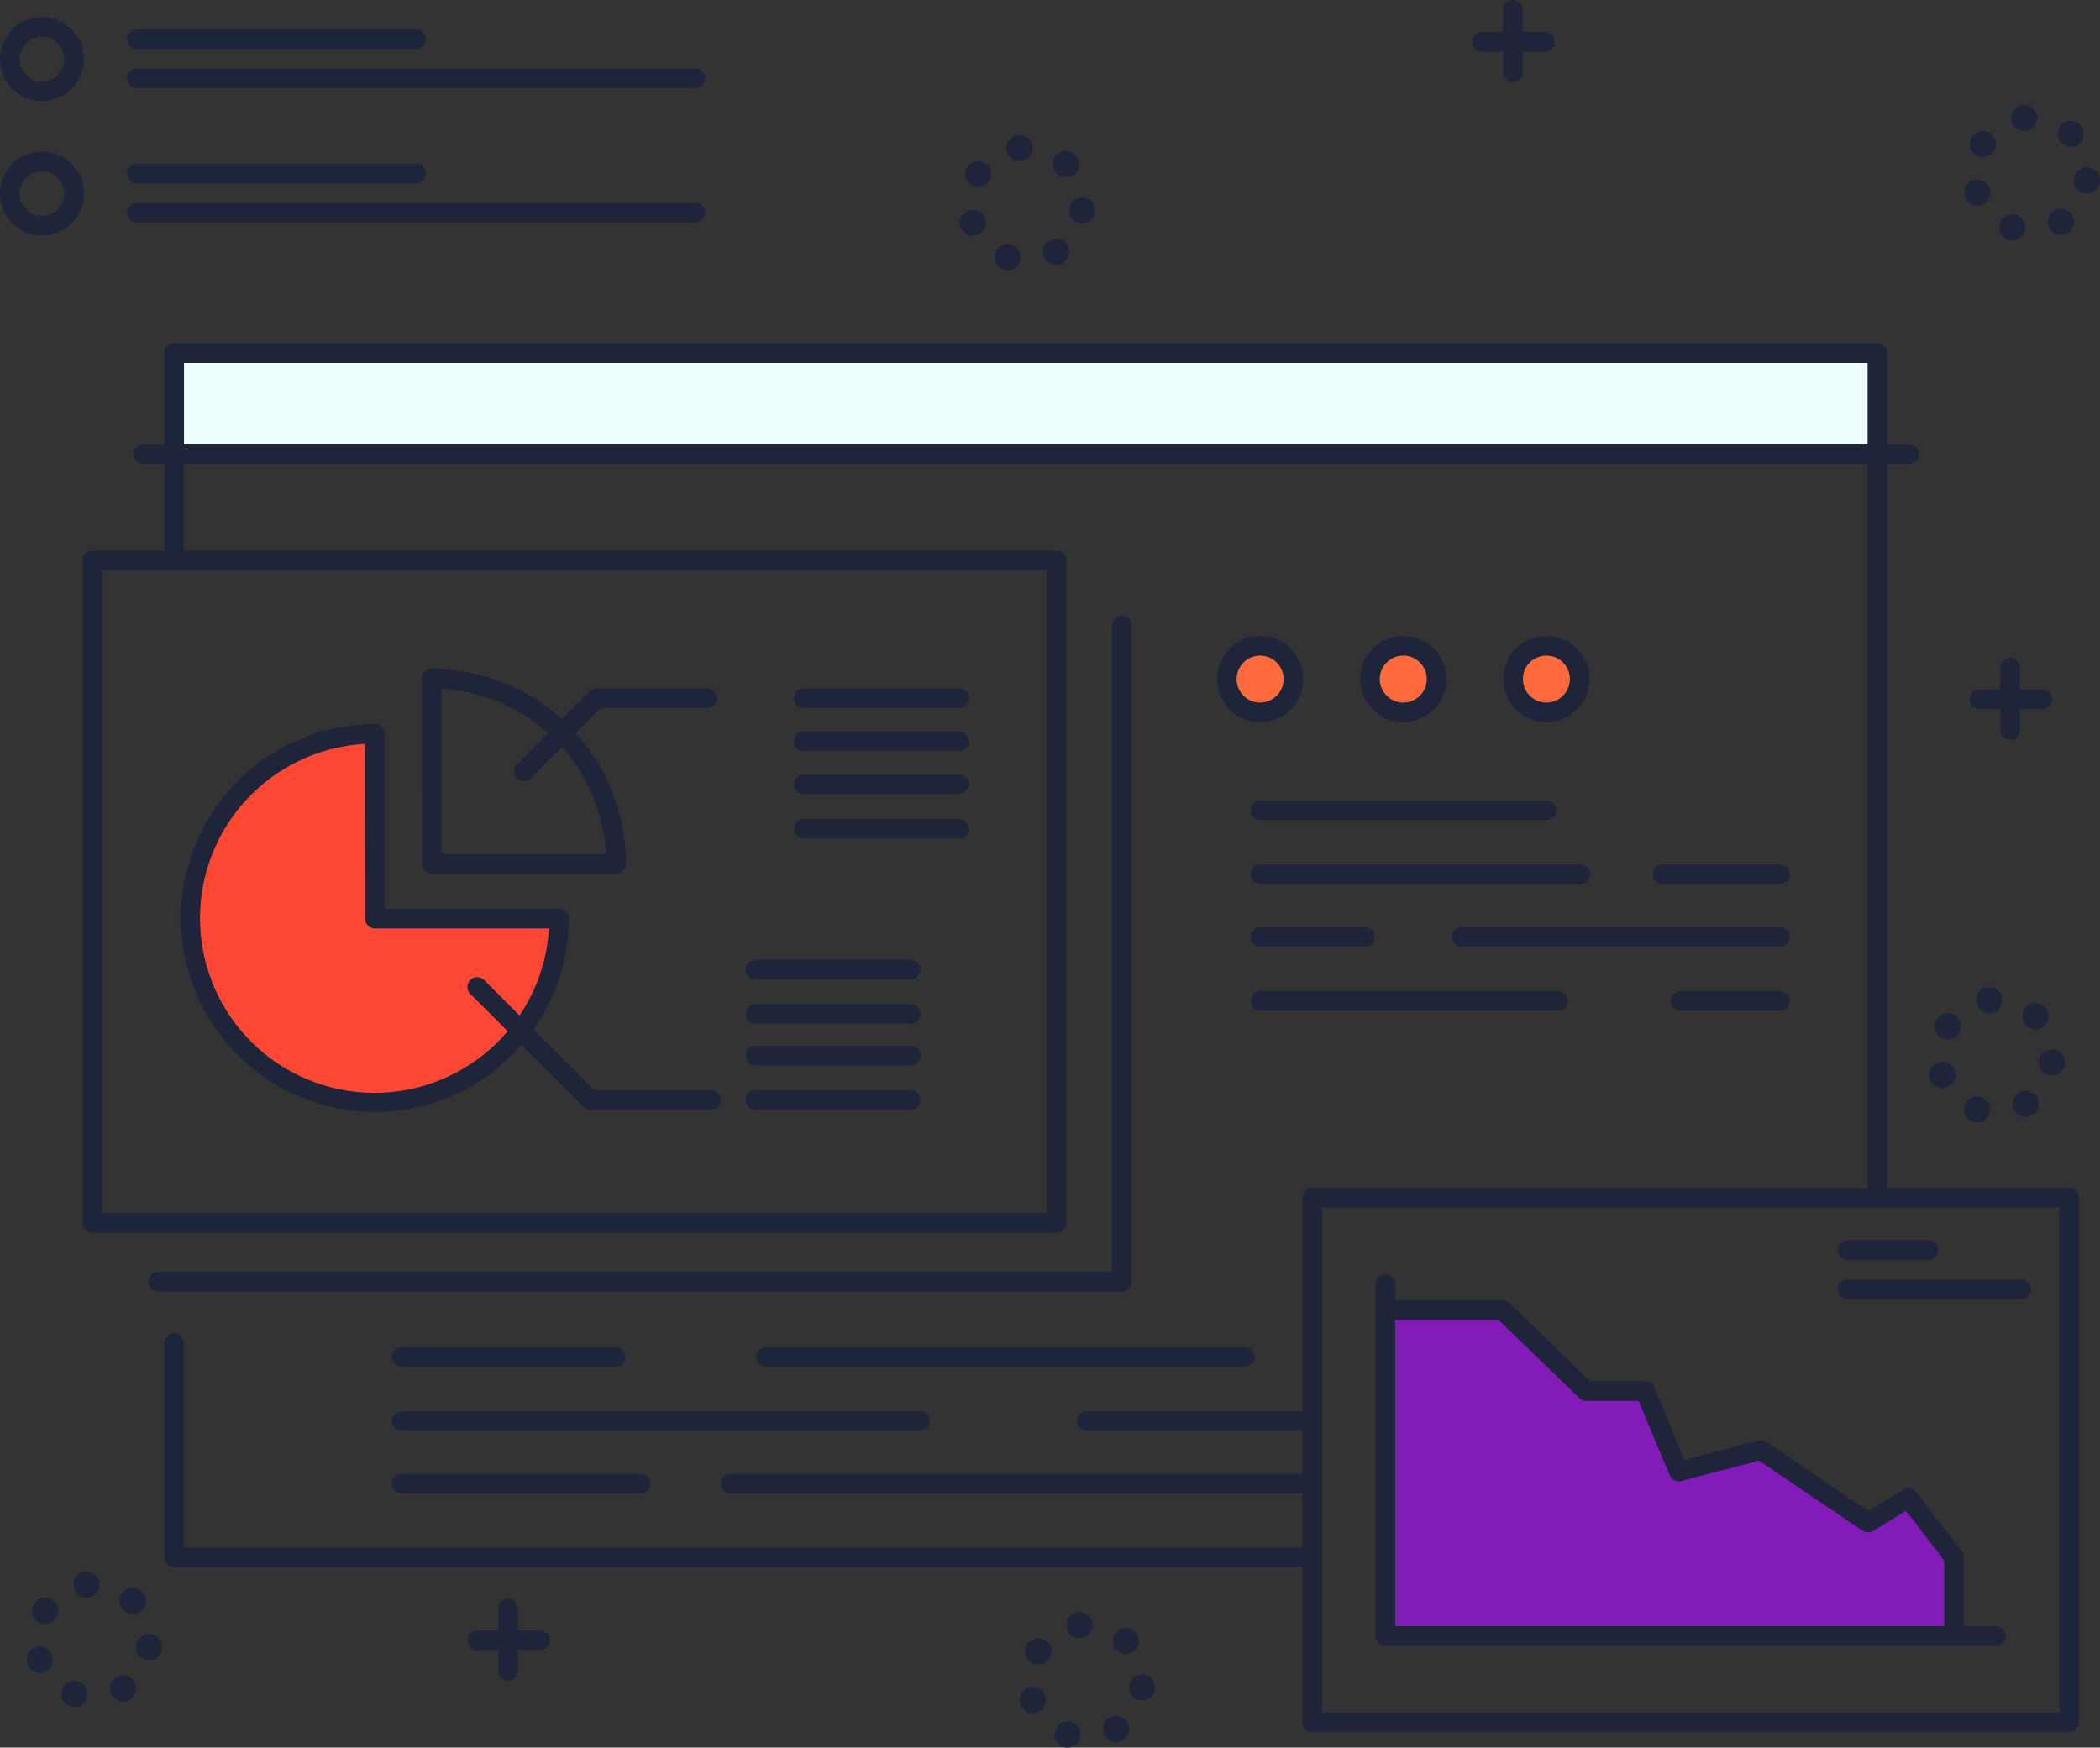 <svg xmlns="http://www.w3.org/2000/svg" width="270" height="224.697" viewBox="0 0 270 224.697">
  <rect x="0" y="0" width="270" height="224.697" fill="#333333" stroke="none"/>
  <g id="Group_1746" data-name="Group 1746" transform="translate(-6168.838 -5210.047)">
    <circle id="Ellipse_81" data-name="Ellipse 81" cx="4.278" cy="4.278" r="4.278" transform="translate(6325.281 5299.707) rotate(-67.864)" fill="#ff6b3d"/>
    <circle id="Ellipse_82" data-name="Ellipse 82" cx="4.278" cy="4.278" r="4.278" transform="translate(6343.683 5299.707) rotate(-67.864)" fill="#ff6b3d"/>
    <circle id="Ellipse_83" data-name="Ellipse 83" cx="4.278" cy="4.278" r="4.278" transform="translate(6363.382 5293.078)" fill="#ff6b3d"/>
    <path id="Path_2674" data-name="Path 2674" d="M7292.708,6241.793l-13.758-9.329-10.57,2.793-4.328-10.308h-7.584l-10.738-10.4H7230.7v41.818l72.985.022v-10.15l-5.826-7.633Z" transform="translate(-883.704 -835.964)" fill="#821bb8"/>
    <path id="Path_2675" data-name="Path 2675" d="M6338.342,5772.682a23.712,23.712,0,1,0,23.707,23.8h-23.675Z" transform="translate(-121.338 -468.235)" fill="#ff4834"/>
    <rect id="Rectangle_406" data-name="Rectangle 406" width="218.977" height="13.053" transform="translate(6191.239 5255.445)" fill="#eff"/>
    <path id="Path_2676" data-name="Path 2676" d="M6441.011,6259.247H6297.367v-26.3a1.259,1.259,0,0,0-2.517,0v27.555a1.258,1.258,0,0,0,1.258,1.258h144.9a1.259,1.259,0,0,0,0-2.517Z" transform="translate(-104.87 -850.233)" fill="#1e243a"/>
    <path id="Path_2677" data-name="Path 2677" d="M6515.085,5473.124H6296.108a1.258,1.258,0,0,0-1.258,1.258v25.327a1.259,1.259,0,1,0,2.517,0v-24.068h216.46v106.172a1.258,1.258,0,1,0,2.517,0v-107.43A1.259,1.259,0,0,0,6515.085,5473.124Z" transform="translate(-104.87 -218.938)" fill="#1e243a"/>
    <path id="Path_2678" data-name="Path 2678" d="M6499.47,5550.547H6272.462a1.258,1.258,0,1,0,0,2.517H6499.47a1.258,1.258,0,1,0,0-2.517Z" transform="translate(-85.19 -283.37)" fill="#1e243a"/>
    <path id="Path_2679" data-name="Path 2679" d="M6357.438,5631.921H6233.486a1.259,1.259,0,0,0-1.259,1.259v85.194a1.259,1.259,0,0,0,1.259,1.259h123.951a1.259,1.259,0,0,0,1.259-1.259V5633.18A1.259,1.259,0,0,0,6357.438,5631.921Zm-1.258,85.2H6234.744v-82.679h121.435Z" transform="translate(-52.754 -351.091)" fill="#1e243a"/>
    <path id="Path_2680" data-name="Path 2680" d="M6407.438,5681.921a1.258,1.258,0,0,0-1.258,1.258v83.1H6283.486a1.259,1.259,0,0,0,0,2.517h123.952a1.258,1.258,0,0,0,1.258-1.258v-84.356A1.258,1.258,0,0,0,6407.438,5681.921Z" transform="translate(-94.365 -392.702)" fill="#1e243a"/>
    <path id="Path_2681" data-name="Path 2681" d="M6493.361,5722.547h0a1.258,1.258,0,0,0-1.258,1.26l.032,23.825a1.258,1.258,0,0,0,1.259,1.257h23.674a1.258,1.258,0,0,0,1.258-1.249v-.089A25.012,25.012,0,0,0,6493.361,5722.547Zm1.287,23.825-.028-21.273a22.5,22.5,0,0,1,21.158,21.273Z" transform="translate(-269.026 -426.512)" fill="#1e243a"/>
    <path id="Path_2682" data-name="Path 2682" d="M6355.807,5788.692H6333.39l-.031-22.5a1.258,1.258,0,0,0-1.258-1.257,24.93,24.93,0,1,0,24.965,25.021,1.259,1.259,0,0,0-1.259-1.261Zm-23.7,23.654a22.449,22.449,0,0,1-1.258-44.863l.031,22.47a1.258,1.258,0,0,0,1.258,1.256h22.379A22.479,22.479,0,0,1,6332.1,5812.347Z" transform="translate(-115.096 -461.786)" fill="#1e243a"/>
    <path id="Path_2683" data-name="Path 2683" d="M6587.654,5737.547H6573.47a1.258,1.258,0,0,0-.891.37l-9.364,9.381a1.258,1.258,0,1,0,1.781,1.778l9-9.012h13.663a1.258,1.258,0,0,0,0-2.517Z" transform="translate(-327.901 -438.995)" fill="#1e243a"/>
    <path id="Path_2684" data-name="Path 2684" d="M6798.428,5737.547h-19.966a1.258,1.258,0,0,0,0,2.517h19.966a1.258,1.258,0,0,0,0-2.517Z" transform="translate(-506.293 -438.995)" fill="#1e243a"/>
    <path id="Path_2685" data-name="Path 2685" d="M6798.428,5770.547h-19.966a1.258,1.258,0,0,0,0,2.517h19.966a1.258,1.258,0,0,0,0-2.517Z" transform="translate(-506.293 -466.458)" fill="#1e243a"/>
    <path id="Path_2686" data-name="Path 2686" d="M6798.428,5803.547h-19.966a1.258,1.258,0,0,0,0,2.517h19.966a1.258,1.258,0,0,0,0-2.517Z" transform="translate(-506.293 -493.922)" fill="#1e243a"/>
    <path id="Path_2687" data-name="Path 2687" d="M6798.428,5837.547h-19.966a1.258,1.258,0,0,0,0,2.517h19.966a1.258,1.258,0,0,0,0-2.517Z" transform="translate(-506.293 -522.217)" fill="#1e243a"/>
    <path id="Path_2688" data-name="Path 2688" d="M6558.448,5973.55h-14.987L6529.3,5959.4a1.259,1.259,0,1,0-1.779,1.781l14.534,14.515a1.258,1.258,0,0,0,.889.368h15.508a1.258,1.258,0,0,0,0-2.517Z" transform="translate(-298.192 -623.321)" fill="#1e243a"/>
    <path id="Path_2689" data-name="Path 2689" d="M6761.428,5945.547h-19.966a1.258,1.258,0,0,0,0,2.517h19.966a1.258,1.258,0,0,0,0-2.517Z" transform="translate(-475.501 -612.097)" fill="#1e243a"/>
    <path id="Path_2690" data-name="Path 2690" d="M6761.428,5979.547h-19.966a1.258,1.258,0,0,0,0,2.517h19.966a1.258,1.258,0,0,0,0-2.517Z" transform="translate(-475.501 -640.392)" fill="#1e243a"/>
    <path id="Path_2691" data-name="Path 2691" d="M6761.428,6011.547h-19.966a1.258,1.258,0,1,0,0,2.517h19.966a1.258,1.258,0,1,0,0-2.517Z" transform="translate(-475.501 -667.023)" fill="#1e243a"/>
    <path id="Path_2692" data-name="Path 2692" d="M6761.428,6045.547h-19.966a1.258,1.258,0,1,0,0,2.517h19.966a1.258,1.258,0,1,0,0-2.517Z" transform="translate(-475.501 -695.319)" fill="#1e243a"/>
    <path id="Path_2693" data-name="Path 2693" d="M7107.024,5697.423a5.537,5.537,0,1,0,5.537,5.537A5.542,5.542,0,0,0,7107.024,5697.423Zm0,8.557a3.02,3.02,0,1,1,3.02-3.02A3.023,3.023,0,0,1,7107.024,5705.979Z" transform="translate(-776.169 -405.603)" fill="#1e243a"/>
    <path id="Path_2694" data-name="Path 2694" d="M7216.705,5697.423a5.537,5.537,0,1,0,5.537,5.537A5.542,5.542,0,0,0,7216.705,5697.423Zm0,8.557a3.02,3.02,0,1,1,3.021-3.02A3.023,3.023,0,0,1,7216.705,5705.979Z" transform="translate(-867.447 -405.603)" fill="#1e243a"/>
    <path id="Path_2695" data-name="Path 2695" d="M7326.386,5697.423a5.537,5.537,0,1,0,5.536,5.537A5.543,5.543,0,0,0,7326.386,5697.423Zm0,8.557a3.02,3.02,0,1,1,3.02-3.02A3.023,3.023,0,0,1,7326.386,5705.979Z" transform="translate(-958.725 -405.603)" fill="#1e243a"/>
    <path id="Path_2696" data-name="Path 2696" d="M7165.206,5823.547h-36.744a1.258,1.258,0,1,0,0,2.517h36.744a1.258,1.258,0,0,0,0-2.517Z" transform="translate(-797.569 -510.566)" fill="#1e243a"/>
    <path id="Path_2697" data-name="Path 2697" d="M7451.562,5872.547h-15.1a1.258,1.258,0,1,0,0,2.517h15.1a1.258,1.258,0,1,0,0-2.517Z" transform="translate(-1053.892 -551.345)" fill="#1e243a"/>
    <path id="Path_2698" data-name="Path 2698" d="M7169.568,5872.547h-41.106a1.258,1.258,0,1,0,0,2.517h41.106a1.258,1.258,0,0,0,0-2.517Z" transform="translate(-797.569 -551.345)" fill="#1e243a"/>
    <path id="Path_2699" data-name="Path 2699" d="M7323.4,5920.547h-40.939a1.258,1.258,0,1,0,0,2.517H7323.4a1.258,1.258,0,0,0,0-2.517Z" transform="translate(-925.731 -591.291)" fill="#1e243a"/>
    <path id="Path_2700" data-name="Path 2700" d="M7141.884,5920.547h-13.422a1.258,1.258,0,1,0,0,2.517h13.422a1.258,1.258,0,1,0,0-2.517Z" transform="translate(-797.569 -591.291)" fill="#1e243a"/>
    <path id="Path_2701" data-name="Path 2701" d="M7463.213,5969.547h-12.751a1.258,1.258,0,1,0,0,2.517h12.751a1.258,1.258,0,1,0,0-2.517Z" transform="translate(-1065.544 -632.07)" fill="#1e243a"/>
    <path id="Path_2702" data-name="Path 2702" d="M7166.716,5969.547h-38.254a1.258,1.258,0,1,0,0,2.517h38.254a1.258,1.258,0,1,0,0-2.517Z" transform="translate(-797.569 -632.07)" fill="#1e243a"/>
    <path id="Path_2703" data-name="Path 2703" d="M6811.038,6242.547h-61.576a1.258,1.258,0,1,0,0,2.517h61.576a1.258,1.258,0,1,0,0-2.517Z" transform="translate(-482.158 -859.266)" fill="#1e243a"/>
    <path id="Path_2704" data-name="Path 2704" d="M6497.978,6242.547h-27.516a1.258,1.258,0,1,0,0,2.517h27.516a1.258,1.258,0,1,0,0-2.517Z" transform="translate(-249.969 -859.266)" fill="#1e243a"/>
    <path id="Path_2705" data-name="Path 2705" d="M7023.146,6291.547h-27.684a1.258,1.258,0,1,0,0,2.517h27.684a1.258,1.258,0,1,0,0-2.517Z" transform="translate(-686.884 -900.044)" fill="#1e243a"/>
    <path id="Path_2706" data-name="Path 2706" d="M6537.07,6291.547h-66.609a1.258,1.258,0,1,0,0,2.517h66.609a1.258,1.258,0,1,0,0-2.517Z" transform="translate(-249.969 -900.044)" fill="#1e243a"/>
    <path id="Path_2707" data-name="Path 2707" d="M6795.95,6339.547h-73.488a1.258,1.258,0,1,0,0,2.517h73.488a1.258,1.258,0,1,0,0-2.517Z" transform="translate(-459.689 -939.991)" fill="#1e243a"/>
    <path id="Path_2708" data-name="Path 2708" d="M6501.166,6339.547h-30.7a1.258,1.258,0,1,0,0,2.517h30.7a1.258,1.258,0,1,0,0-2.517Z" transform="translate(-249.969 -939.991)" fill="#1e243a"/>
    <path id="Path_2709" data-name="Path 2709" d="M6174.229,5223.26a5.391,5.391,0,1,0,5.391,5.391A5.4,5.4,0,0,0,6174.229,5223.26Zm0,8.265a2.874,2.874,0,1,1,2.874-2.874A2.877,2.877,0,0,1,6174.229,5231.524Z" transform="translate(0 -10.996)" fill="#1e243a"/>
    <path id="Path_2710" data-name="Path 2710" d="M6303.367,5232.547h-35.905a1.258,1.258,0,0,0,0,2.517h35.905a1.258,1.258,0,0,0,0-2.517Z" transform="translate(-81.029 -18.725)" fill="#1e243a"/>
    <path id="Path_2711" data-name="Path 2711" d="M6339.272,5262.547h-71.811a1.258,1.258,0,0,0,0,2.517h71.811a1.258,1.258,0,0,0,0-2.517Z" transform="translate(-81.029 -43.691)" fill="#1e243a"/>
    <path id="Path_2712" data-name="Path 2712" d="M6174.229,5326.26a5.391,5.391,0,1,0,5.391,5.391A5.4,5.4,0,0,0,6174.229,5326.26Zm0,8.265a2.874,2.874,0,1,1,2.874-2.874A2.877,2.877,0,0,1,6174.229,5334.524Z" transform="translate(0 -96.715)" fill="#1e243a"/>
    <path id="Path_2713" data-name="Path 2713" d="M6303.367,5335.547h-35.905a1.258,1.258,0,0,0,0,2.517h35.905a1.258,1.258,0,0,0,0-2.517Z" transform="translate(-81.029 -104.443)" fill="#1e243a"/>
    <path id="Path_2714" data-name="Path 2714" d="M6339.272,5365.547h-71.811a1.258,1.258,0,0,0,0,2.517h71.811a1.258,1.258,0,0,0,0-2.517Z" transform="translate(-81.029 -129.41)" fill="#1e243a"/>
    <path id="Path_2715" data-name="Path 2715" d="M7265.537,6120.421h-97.313a1.258,1.258,0,0,0-1.258,1.258v67.448a1.258,1.258,0,0,0,1.258,1.258h97.313a1.259,1.259,0,0,0,1.259-1.258v-67.448A1.259,1.259,0,0,0,7265.537,6120.421Zm-1.258,67.448h-94.8v-64.932h94.8Z" transform="translate(-830.66 -757.63)" fill="#1e243a"/>
    <path id="Path_2716" data-name="Path 2716" d="M7302.746,6231.813h-77.264v-44a1.258,1.258,0,0,0-2.517,0v45.256a1.259,1.259,0,0,0,1.258,1.258h78.522a1.259,1.259,0,0,0,0-2.517Z" transform="translate(-877.265 -812.67)" fill="#1e243a"/>
    <path id="Path_2717" data-name="Path 2717" d="M7292.661,6231.174a1.259,1.259,0,0,0-1.655-.306l-4.5,2.76-13.086-8.883a1.259,1.259,0,0,0-1.026-.176l-9.512,2.495-3.906-9.341a1.26,1.26,0,0,0-1.161-.773h-7.075l-10.373-10.048a1.257,1.257,0,0,0-.875-.354h-15.027a1.258,1.258,0,1,0,0,2.517h14.517l10.372,10.048a1.257,1.257,0,0,0,.876.354h6.746l4,9.577a1.259,1.259,0,0,0,1.48.732l10.018-2.627,13.284,9.018a1.261,1.261,0,0,0,1.365.032l4.23-2.593,4.917,6.4V6249a1.258,1.258,0,0,0,2.517,0v-9.417a1.257,1.257,0,0,0-.26-.767Z" transform="translate(-877.462 -829.306)" fill="#1e243a"/>
    <path id="Path_2718" data-name="Path 2718" d="M6911,5333.742a1.677,1.677,0,1,0-1.782,2.842,1.677,1.677,0,0,0,1.782-2.842Z" transform="translate(-615.498 -102.728)" fill="#1e243a"/>
    <path id="Path_2719" data-name="Path 2719" d="M6976.084,5328.587s.005-.023.007-.023h0a1.679,1.679,0,0,0,1.188.523,1.658,1.658,0,0,0,1.186-2.84c-.006-.007-.012-.008-.017-.014h0a1.678,1.678,0,0,0-2.375.007,1.661,1.661,0,0,0,.007,2.357S6976.083,5328.587,6976.084,5328.587Z" transform="translate(-671.39 -96.287)" fill="#1e243a"/>
    <path id="Path_2720" data-name="Path 2720" d="M6907.549,5371.892a1.676,1.676,0,1,0-1.579,2.234,1.678,1.678,0,0,0,1.579-2.233Z" transform="translate(-612.058 -133.756)" fill="#1e243a"/>
    <path id="Path_2721" data-name="Path 2721" d="M6933.09,5397.354a1.679,1.679,0,1,0,1.033,2.136A1.678,1.678,0,0,0,6933.09,5397.354Z" transform="translate(-634.169 -155.802)" fill="#1e243a"/>
    <path id="Path_2722" data-name="Path 2722" d="M6989.933,5361.255a1.678,1.678,0,0,0-.373,3.336,1.766,1.766,0,0,0,.188.01,1.678,1.678,0,0,0,.185-3.346Z" transform="translate(-681.778 -125.829)" fill="#1e243a"/>
    <path id="Path_2723" data-name="Path 2723" d="M6968.917,5393.281a1.678,1.678,0,1,0,2.315.524A1.677,1.677,0,0,0,6968.917,5393.281Z" transform="translate(-665.189 -152.275)" fill="#1e243a"/>
    <path id="Path_2724" data-name="Path 2724" d="M6941.631,5313.472a1.678,1.678,0,0,0,.189,3.346,1.849,1.849,0,0,0,.193-.012,1.678,1.678,0,0,0-.382-3.334Z" transform="translate(-641.895 -86.063)" fill="#1e243a"/>
    <path id="Path_2725" data-name="Path 2725" d="M7703.09,5374.351a1.679,1.679,0,1,0,1.033,2.136A1.676,1.676,0,0,0,7703.09,5374.351Z" transform="translate(-1274.977 -136.659)" fill="#1e243a"/>
    <path id="Path_2726" data-name="Path 2726" d="M7675.417,5347.864a1.678,1.678,0,0,0,.556,3.262,1.646,1.646,0,0,0,.555-.1,1.678,1.678,0,0,0-1.111-3.166Z" transform="translate(-1252.868 -114.615)" fill="#1e243a"/>
    <path id="Path_2727" data-name="Path 2727" d="M7711.632,5290.472a1.678,1.678,0,0,0,.189,3.346,1.84,1.84,0,0,0,.192-.012,1.678,1.678,0,0,0-.382-3.334Z" transform="translate(-1282.703 -66.922)" fill="#1e243a"/>
    <path id="Path_2728" data-name="Path 2728" d="M7681,5310.742a1.677,1.677,0,1,0,.53,2.312A1.676,1.676,0,0,0,7681,5310.742Z" transform="translate(-1256.309 -83.587)" fill="#1e243a"/>
    <path id="Path_2729" data-name="Path 2729" d="M7738.921,5370.245h0a1.679,1.679,0,0,0,.9,3.1,1.662,1.662,0,0,0,.894-.26,1.678,1.678,0,0,0-1.791-2.839Z" transform="translate(-1306.001 -133.101)" fill="#1e243a"/>
    <path id="Path_2730" data-name="Path 2730" d="M7759.933,5338.255a1.678,1.678,0,0,0-.373,3.336,1.76,1.76,0,0,0,.188.01,1.678,1.678,0,0,0,.185-3.346Z" transform="translate(-1322.587 -106.688)" fill="#1e243a"/>
    <path id="Path_2731" data-name="Path 2731" d="M7748.6,5319.548h0Z" transform="translate(-1314.707 -91.129)" fill="#1e243a"/>
    <path id="Path_2732" data-name="Path 2732" d="M7746.092,5305.516h0a1.678,1.678,0,0,0,1.187.521,1.649,1.649,0,0,0,1.186-.461,1.68,1.68,0,0,0,0-2.374c-.007-.007-.012-.014-.017-.019s0-.005,0-.005a1.678,1.678,0,0,0-2.374,0,1.661,1.661,0,0,0,.007,2.357S7746.087,5305.518,7746.092,5305.516Z" transform="translate(-1312.198 -77.096)" fill="#1e243a"/>
    <path id="Path_2733" data-name="Path 2733" d="M7654,5986.742a1.678,1.678,0,1,0,.53,2.312A1.677,1.677,0,0,0,7654,5986.742Z" transform="translate(-1233.839 -646.166)" fill="#1e243a"/>
    <path id="Path_2734" data-name="Path 2734" d="M7648.417,6023.864a1.678,1.678,0,0,0,.555,3.262,1.647,1.647,0,0,0,.556-.1,1.678,1.678,0,1,0-1.11-3.166Z" transform="translate(-1230.397 -677.195)" fill="#1e243a"/>
    <path id="Path_2735" data-name="Path 2735" d="M7719.093,5981.515h0a1.678,1.678,0,0,0,1.188.522,1.648,1.648,0,0,0,1.186-.461,1.68,1.68,0,0,0,0-2.374.043.043,0,0,1-.007-.009s-.008-.012-.012-.016a1.678,1.678,0,0,0-2.374,0,1.659,1.659,0,0,0,.008,2.357S7719.089,5981.518,7719.093,5981.515Z" transform="translate(-1289.729 -639.675)" fill="#1e243a"/>
    <path id="Path_2736" data-name="Path 2736" d="M7721.6,5995.547h0Z" transform="translate(-1292.237 -653.708)" fill="#1e243a"/>
    <path id="Path_2737" data-name="Path 2737" d="M7676.089,6050.354a1.678,1.678,0,1,0,1.034,2.136A1.678,1.678,0,0,0,7676.089,6050.354Z" transform="translate(-1252.507 -699.241)" fill="#1e243a"/>
    <path id="Path_2738" data-name="Path 2738" d="M7711.921,6046.28a1.679,1.679,0,0,0,.9,3.1,1.657,1.657,0,0,0,.893-.26,1.677,1.677,0,1,0-1.79-2.837Z" transform="translate(-1283.531 -695.713)" fill="#1e243a"/>
    <path id="Path_2739" data-name="Path 2739" d="M7732.932,6014.256a1.678,1.678,0,0,0-.372,3.335,1.751,1.751,0,0,0,.188.01,1.677,1.677,0,0,0,.184-3.345Z" transform="translate(-1300.117 -669.269)" fill="#1e243a"/>
    <path id="Path_2740" data-name="Path 2740" d="M7684.631,5966.472a1.678,1.678,0,0,0,.19,3.344c.064,0,.127,0,.193-.01a1.678,1.678,0,0,0-.383-3.334Z" transform="translate(-1260.233 -629.502)" fill="#1e243a"/>
    <path id="Path_2741" data-name="Path 2741" d="M6953.548,6503.892a1.676,1.676,0,1,0-1.579,2.234,1.678,1.678,0,0,0,1.579-2.233Z" transform="translate(-650.34 -1075.827)" fill="#1e243a"/>
    <path id="Path_2742" data-name="Path 2742" d="M7022.084,6460.589s0-.024.007-.024h0a1.659,1.659,0,1,0,2.374-2.318s0,0-.007,0a.081.081,0,0,0-.012-.01,1.673,1.673,0,1,0-2.367,2.365S7022.082,6460.587,7022.084,6460.589Z" transform="translate(-709.672 -1038.358)" fill="#1e243a"/>
    <path id="Path_2743" data-name="Path 2743" d="M6957,6465.742a1.678,1.678,0,1,0,.53,2.312A1.675,1.675,0,0,0,6957,6465.742Z" transform="translate(-653.783 -1044.799)" fill="#1e243a"/>
    <path id="Path_2744" data-name="Path 2744" d="M6979.09,6529.354a1.679,1.679,0,1,0,1.033,2.136A1.678,1.678,0,0,0,6979.09,6529.354Z" transform="translate(-672.451 -1097.874)" fill="#1e243a"/>
    <path id="Path_2745" data-name="Path 2745" d="M7035.933,6493.256a1.678,1.678,0,1,0-.373,3.335,1.771,1.771,0,0,0,.188.011,1.678,1.678,0,0,0,.185-3.346Z" transform="translate(-720.06 -1067.902)" fill="#1e243a"/>
    <path id="Path_2746" data-name="Path 2746" d="M7014.921,6525.281a1.677,1.677,0,1,0,2.315.524A1.679,1.679,0,0,0,7014.921,6525.281Z" transform="translate(-703.475 -1094.346)" fill="#1e243a"/>
    <path id="Path_2747" data-name="Path 2747" d="M6987.633,6445.472a1.678,1.678,0,0,0,.189,3.345,1.858,1.858,0,0,0,.193-.012,1.678,1.678,0,0,0-.383-3.333Z" transform="translate(-680.178 -1028.134)" fill="#1e243a"/>
    <path id="Path_2748" data-name="Path 2748" d="M6196,6434.742a1.678,1.678,0,1,0,.53,2.313A1.676,1.676,0,0,0,6196,6434.742Z" transform="translate(-20.465 -1019)" fill="#1e243a"/>
    <path id="Path_2749" data-name="Path 2749" d="M6261.091,6429.634a1.678,1.678,0,1,0,2.374-2.372l-.019-.019a1.678,1.678,0,1,0-2.367,2.379A.088.088,0,0,1,6261.091,6429.634Z" transform="translate(-76.354 -1012.566)" fill="#1e243a"/>
    <path id="Path_2750" data-name="Path 2750" d="M6190.417,6471.864a1.678,1.678,0,0,0,.555,3.262,1.644,1.644,0,0,0,.555-.1,1.678,1.678,0,0,0-1.11-3.166Z" transform="translate(-17.023 -1050.028)" fill="#1e243a"/>
    <path id="Path_2751" data-name="Path 2751" d="M6218.09,6498.351a1.679,1.679,0,1,0,1.033,2.136A1.676,1.676,0,0,0,6218.09,6498.351Z" transform="translate(-39.133 -1072.072)" fill="#1e243a"/>
    <path id="Path_2752" data-name="Path 2752" d="M6226.633,6414.472a1.678,1.678,0,0,0,.189,3.345c.063,0,.128,0,.193-.011a1.678,1.678,0,0,0-.382-3.334Z" transform="translate(-46.86 -1002.336)" fill="#1e243a"/>
    <path id="Path_2753" data-name="Path 2753" d="M6274.933,6462.256a1.678,1.678,0,1,0-.373,3.335,1.763,1.763,0,0,0,.188.011,1.678,1.678,0,0,0,.185-3.346Z" transform="translate(-86.742 -1042.103)" fill="#1e243a"/>
    <path id="Path_2754" data-name="Path 2754" d="M6253.919,6494.28a1.677,1.677,0,1,0,2.314.524A1.676,1.676,0,0,0,6253.919,6494.28Z" transform="translate(-70.153 -1068.547)" fill="#1e243a"/>
    <path id="Path_2755" data-name="Path 2755" d="M7321.962,5210.047a1.259,1.259,0,0,0-1.259,1.258v8.053a1.258,1.258,0,1,0,2.517,0v-8.053A1.258,1.258,0,0,0,7321.962,5210.047Z" transform="translate(-958.604)" fill="#1e243a"/>
    <path id="Path_2756" data-name="Path 2756" d="M7306.515,5234.547h-8.053a1.258,1.258,0,1,0,0,2.517h8.053a1.258,1.258,0,1,0,0-2.517Z" transform="translate(-939.046 -20.389)" fill="#1e243a"/>
    <path id="Path_2757" data-name="Path 2757" d="M7702.961,5714.047a1.258,1.258,0,0,0-1.258,1.258v8.053a1.258,1.258,0,1,0,2.517,0v-8.053A1.258,1.258,0,0,0,7702.961,5714.047Z" transform="translate(-1275.679 -419.438)" fill="#1e243a"/>
    <path id="Path_2758" data-name="Path 2758" d="M7687.515,5738.547h-8.053a1.258,1.258,0,1,0,0,2.517h8.053a1.258,1.258,0,1,0,0-2.517Z" transform="translate(-1256.122 -439.827)" fill="#1e243a"/>
    <path id="Path_2759" data-name="Path 2759" d="M6551.961,6435.047a1.259,1.259,0,0,0-1.258,1.259v8.053a1.258,1.258,0,1,0,2.517,0v-8.053A1.259,1.259,0,0,0,6551.961,6435.047Z" transform="translate(-317.795 -1019.468)" fill="#1e243a"/>
    <path id="Path_2760" data-name="Path 2760" d="M6536.515,6459.547h-8.053a1.258,1.258,0,0,0,0,2.517h8.053a1.258,1.258,0,1,0,0-2.517Z" transform="translate(-298.238 -1039.857)" fill="#1e243a"/>
    <path id="Path_2761" data-name="Path 2761" d="M7588.864,6160.547h-10.4a1.258,1.258,0,1,0,0,2.517h10.4a1.258,1.258,0,1,0,0-2.517Z" transform="translate(-1172.068 -791.024)" fill="#1e243a"/>
    <path id="Path_2762" data-name="Path 2762" d="M7600.776,6190.547h-22.314a1.258,1.258,0,1,0,0,2.517h22.314a1.258,1.258,0,1,0,0-2.517Z" transform="translate(-1172.068 -815.99)" fill="#1e243a"/>
  </g>
</svg>
